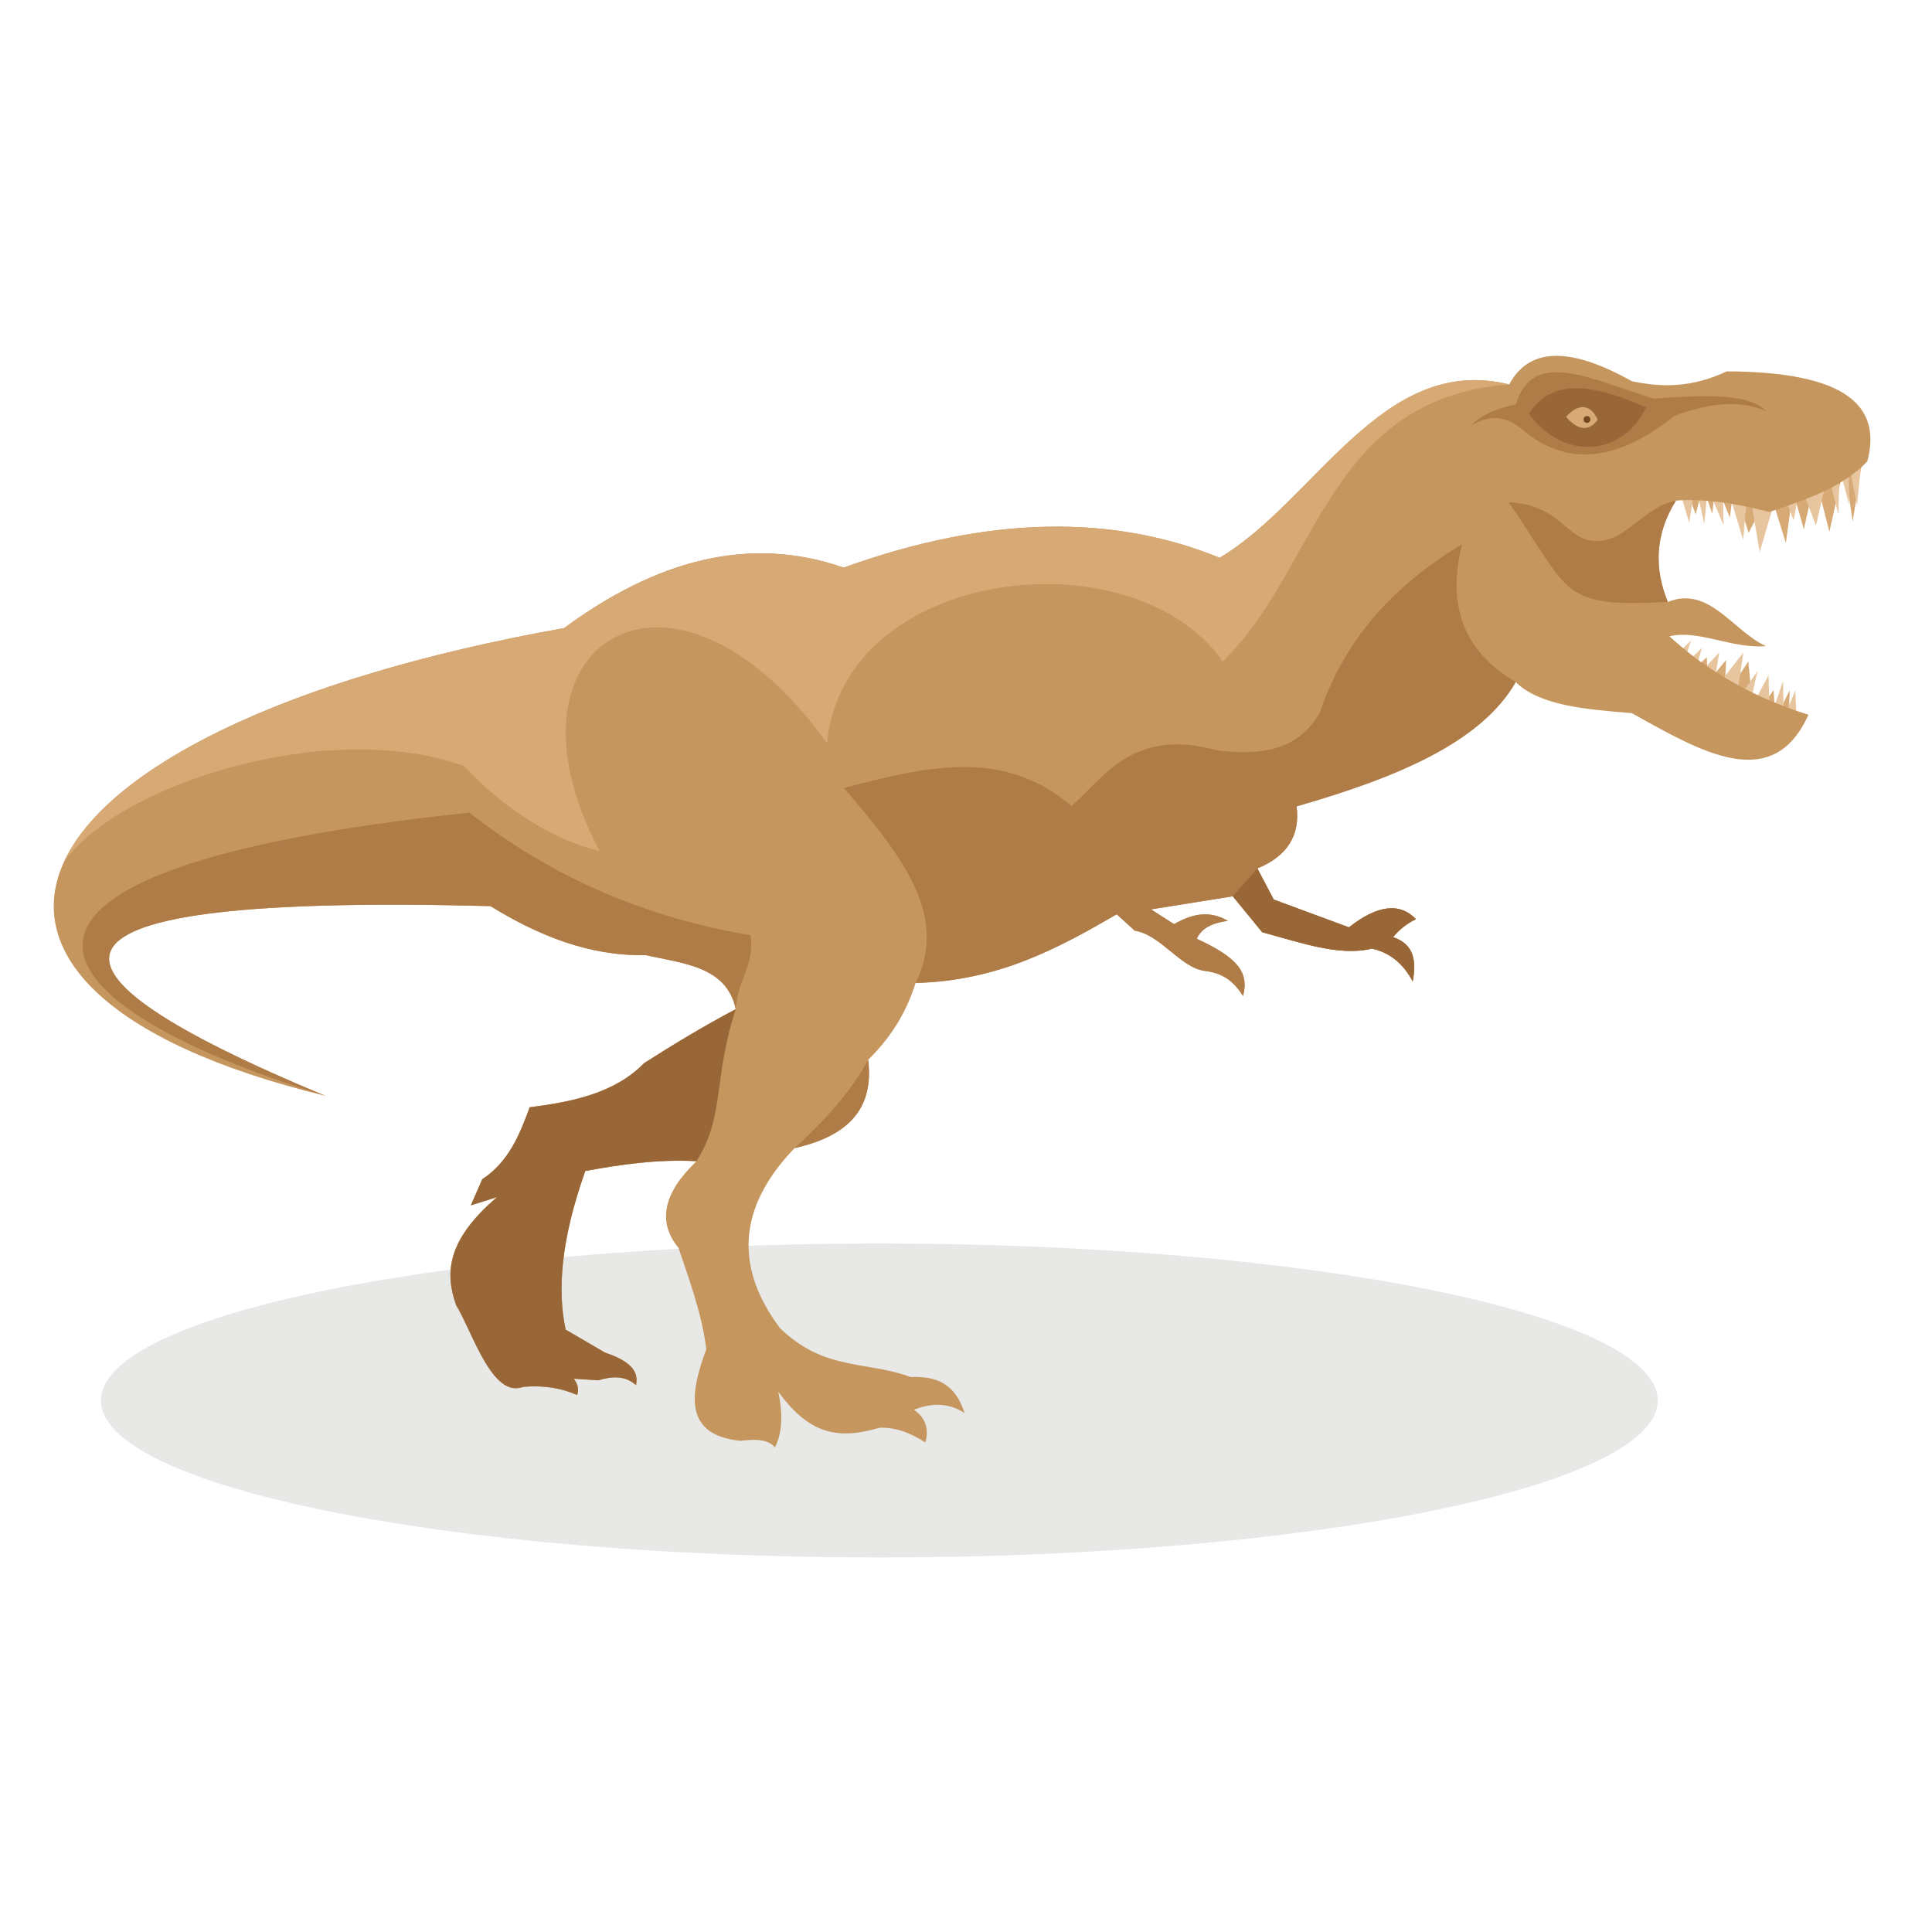 <?xml version="1.0" encoding="UTF-8"?>
<svg version="1.1" viewBox="0 0 800 800" xml:space="preserve" xmlns="http://www.w3.org/2000/svg"><defs><clipPath id="a"><path d="m0 600h600v-600h-600z"/></clipPath></defs><g transform="matrix(1.333 0 0 -1.333 0 800)"><g clip-path="url(#a)" fill-rule="evenodd"><path d="m273.15 116.34c133.18 0 241.8 21.907 241.8 48.765s-108.62 48.765-241.8 48.765c-133.18 0-241.79-21.907-241.79-48.765s108.62-48.765 241.79-48.765" fill="#e8e8e7"/><path d="m555.39 372.35 0.568 13.397-4.444-9.015-0.573 9.015-6.095-8.445-1.776 17.399-7.494-11.621 0.635 12.066-5.589-6.732-0.442 7.557-10.223-9.397 27.491-17.464h0.193z" fill="#d7a975"/><path d="m558.12 376.42-0.443 9.205-3.556-8.51-0.254 11.431-0.063-0.19-4.002-11.619-0.443 13.652-6.353-11.875 2.924 13.145-6.604-9.462 2.222 15.239-9.461-12.064 1.968 12.064-8.193-8.635 2.794 10.096-6.094-5.968 2.732 8.254-11.876-11.494 22.223-13.269c0.066-7e-3 1.952-0.529 2.16-0.575l16.634-2.285z" fill="#e7c59e"/><path d="m578.69 458.39-3.177-20.256-2.603 17.652-4.635-20.828-4.317 17.018-3.619-16.254-3.366 11.874-2.222-16.13-4.954 16.002-6.605-12.828-4.57 14.289-1.27-9.59-4.382 11.05-1.078-9.843-2.921 8.637-2.222-8.827-3.241 8.954 10.225 9.525z" fill="#d7a975"/><path d="m577.98 454.83-1.13-11.738-2.477 12.7v-12.381l-2.92 11.302-0.38-14.352-3.238 12.639-3.746-16.129-4.826 12.889-2.096-11.239-4.319 11.239-6.221-21.081-3.559 21.081-1.588-17.336-6.349 21.146 0.255-16.511-4.888 11.494-1.081-11.112-2.796 12.319-1.903-11.939-3.999 13.463 28.573 11.875h0.635l26.1-5.209z" fill="#e7c59e"/><path d="m378.9 426.88c29.972 17.947 50.546 63.58 89.914 53.844 6.561 12.254 20.021 11.113 38.097 1.017 8.983-1.925 18.447-2.15 29.464 3.047 31.103-0.123 49.155-7.499 43.686-27.938-7.453-7.954-18.92-11.899-30.482-15.748-10.443 2.772-20.199 4.169-28.953 3.556-6.551-10.497-6.822-20.996-2.54-31.493 12.828 5.205 20.318-9.144 30.479-13.716-10.752-0.888-20.869 5.208-29.969 3.047 11.726-10.79 26.033-19.007 43.178-24.381-11.113-24.604-33.099-11.661-54.863 0.508-14.305 1.16-28.616 2.319-36.067 9.651-10.887-18.974-37.506-29.81-68.067-38.607 1.155-8.958-2.847-15.424-12.189-19.302 1.693-3.218 3.386-6.435 5.079-9.652 7.788-2.879 15.577-5.756 23.364-8.634 8.801 6.926 15.752 7.803 20.828 2.54-2.787-1.315-5.167-3.174-7.113-5.588 6.661-2.259 7.233-7.56 6.099-13.716-2.981 5.562-7.184 9-12.702 10.16-10.26-2.499-22.327 1.984-34.034 5.079-3.05 3.725-6.095 7.449-9.14 11.176-8.467-1.356-16.933-2.71-25.4-4.065 2.369-1.524 4.74-3.046 7.111-4.571 5.13 2.821 10.443 4.646 16.763 1.017-4.765-0.626-8.273-2.256-9.653-5.589 12.505-5.764 16.324-10.32 14.353-17.779-3.235 5.17-6.852 7.19-11.846 7.806-7.58 0.938-13.652 11.199-21.807 12.513-1.865 1.693-3.727 3.386-5.59 5.079-18.214-10.556-36.754-20.68-62.48-21.333-3.198-10.241-8.486-17.697-14.733-23.876 2.018-16.325-7.6-23.979-22.859-27.431-17.924-18.625-18.476-37.25-4.57-55.874 13.797-13.463 27.092-10.16 40.637-15.24 10.702 0.568 14.545-4.623 16.764-11.176-4.898 3.166-10.176 3.266-15.745 1.016 3.843-2.654 4.616-6.152 3.551-10.16-4.259 2.695-8.776 4.76-14.219 4.574-13.89-4.086-22.218-1.333-31.497 11.173 1.607-7.434 1.108-13.052-1.013-17.271-2.374 2.721-6.421 2.547-10.668 2.033-17.263 1.71-16.135 13.845-10.669 28.446-1.395 11.701-6.273 24.27-8.635 31.493-6.67 8.122-4.676 17.11 5.586 26.923-11.932 0.66-23.289-0.99-34.539-3.047-7.511-21.172-8.748-36.908-6.099-49.272 4.065-2.372 8.129-4.743 12.193-7.114 6.265-2.14 10.848-4.969 9.651-10.16-2.431 2.263-5.861 3.33-11.684 1.525-2.54 0.168-5.079 0.339-7.62 0.509 1.234-1.693 1.651-3.387 1.019-5.08-4.855 2.153-10.387 3.093-16.764 2.541-9.653-3.693-15.712 17.015-20.828 25.396-3.35 9.579-3.294 19.872 12.699 33.526-2.708-0.846-5.419-1.692-8.125-2.538 1.184 2.709 2.368 5.419 3.555 8.127 8.271 5.429 11.585 13.839 14.73 22.35 13.681 1.699 26.632 4.546 35.558 13.716 9.144 5.84 18.53 11.5 28.448 16.763-2.755 13.154-16.05 14.148-27.942 16.762-17.627-0.324-33.336 6.079-48.257 15.239-150.42 3.931-146.07-19.503-51.303-58.924-137.41 33.483-102.91 113.66 74.164 145.28 28.322 20.828 57.19 29.124 86.861 18.796 46.015 16.567 84.371 16.281 116.83 3.048" fill="#c5965e"/><path d="m520.62 444.66c-6.551-10.497-6.822-20.996-2.54-31.493-33.778-1.725-29.874 2.56-49.432 30.995 16.934-0.974 17.532-12.16 27.555-12.063 9.151 0.087 14.373 10.534 24.417 12.561" fill="#af7c48"/><path d="m269.68 270.93c2.018-16.325-7.6-23.979-22.859-27.431 9.204 8.426 17.389 17.311 22.859 27.431m201.16 117.34c-10.887-18.974-37.506-29.81-68.067-38.607 1.155-8.958-2.847-15.424-12.189-19.302 1.693-3.218 3.386-6.435 5.079-9.652 7.788-2.879 15.577-5.756 23.364-8.634 8.801 6.926 15.752 7.803 20.828 2.54-2.787-1.315-5.167-3.174-7.113-5.588 6.661-2.259 7.233-7.56 6.099-13.716-2.981 5.562-7.184 9-12.702 10.16-10.26-2.499-22.327 1.984-34.034 5.079-3.05 3.725-6.095 7.449-9.14 11.176-8.467-1.356-16.933-2.71-25.4-4.065 2.369-1.524 4.74-3.046 7.111-4.571 5.13 2.821 10.443 4.646 16.763 1.017-4.765-0.626-8.273-2.256-9.653-5.589 12.505-5.764 16.324-10.32 14.353-17.779-3.235 5.17-6.852 7.19-11.846 7.806-7.58 0.938-13.652 11.199-21.807 12.513-1.865 1.693-3.727 3.386-5.59 5.079-18.214-10.556-36.754-20.68-62.48-21.333 10.861 21.568-5.691 41.082-22.26 60.595 24.427 6.173 48.929 13 70.606-5.587 9.082 6.984 18.034 24.841 45.209 17.271 13.493-1.757 25.289-0.116 32.003 11.682 7.81 23.271 23.512 39.889 44.192 52.322-4.796-18.948 0.476-33.352 16.674-42.817" fill="#af7c48"/><path d="m390.58 330.37c1.693-3.218 3.386-6.435 5.079-9.652 7.788-2.879 15.577-5.756 23.364-8.634 8.801 6.926 15.752 7.803 20.828 2.54-2.787-1.315-5.167-3.174-7.113-5.588 6.661-2.259 7.233-7.56 6.099-13.716-2.981 5.562-7.184 9-12.702 10.16-10.26-2.499-22.327 1.984-34.034 5.079-3.05 3.725-6.095 7.449-9.14 11.176z" fill="#996737"/><path d="m228.54 286.68c-2.755 13.154-16.05 14.148-27.942 16.762-17.627-0.324-33.336 6.079-48.257 15.239-150.42 3.931-146.07-19.503-51.303-58.924-94.461 29.322-121.14 70.325 44.735 87.964 26.642-20.849 55.989-32.825 87.37-38.098 1.405-8.987-3.965-13.596-4.603-22.943" fill="#af7c48"/><path d="m216.35 239.44c-11.932 0.66-23.289-0.99-34.539-3.047-7.511-21.172-8.748-36.908-6.099-49.272 4.065-2.372 8.129-4.743 12.193-7.114 6.265-2.14 10.848-4.969 9.651-10.16-2.431 2.263-5.861 3.33-11.684 1.525-2.54 0.168-5.079 0.339-7.62 0.509 1.234-1.693 1.651-3.387 1.019-5.08-4.855 2.153-10.387 3.093-16.764 2.541-9.653-3.693-15.712 17.015-20.828 25.396-3.35 9.579-3.294 19.872 12.699 33.526-2.708-0.846-5.419-1.692-8.125-2.538 1.184 2.709 2.368 5.419 3.555 8.127 8.271 5.429 11.585 13.839 14.73 22.35 13.681 1.699 26.632 4.546 35.558 13.716 9.144 5.84 18.53 11.5 28.448 16.763-7.114-21.843-3.305-33.273-12.194-47.242" fill="#996737"/><path d="m378.9 426.88c29.972 17.947 50.546 63.58 89.914 53.844-56.584-4.291-59.324-57.347-88.988-86.019-28.256 39.936-117.76 29.127-122.93-25.399-48.202 67.159-105.03 31.11-70.607-33.525-14.27 3.358-30.019 13.276-42.162 26.415-42 15.133-107.42-5.602-124.29-29.906 12.957 28.453 65.99 56.785 155.37 72.746 28.322 20.828 57.19 29.124 86.861 18.796 46.015 16.567 84.371 16.281 116.83 3.048" fill="#d7a975"/><path d="m548.61 472.49c-5.77 5.751-20.136 4.893-34.793 3.81-19.515 5.931-37.698 15.902-42.926-1.778-7.035-1.469-11.338-3.779-13.97-6.604 4.29 2.571 9.462 4.098 15.749-1.015 14.406-12.39 30.382-9.627 47.496 4.063 10.069 3.743 19.727 5.233 28.444 1.524" fill="#af7c48"/><path d="m474.92 471.66c7.726 11.85 21.426 8.551 36.447 1.907-7.801-15.778-26.165-16.21-36.447-1.907" fill="#996737"/><path d="m486.47 470.65c4.035 4.574 7.781 3.735 9.841-0.888-3.253-4.454-7.02-2.391-9.841 0.888" fill="#d7a975"/><path d="m492.97 468.78c0.585 0 1.061 0.477 1.061 1.063 0 0.585-0.476 1.063-1.061 1.063-0.586 0-1.066-0.478-1.066-1.063 0-0.586 0.48-1.063 1.066-1.063" fill="#744820"/></g></g></svg>
